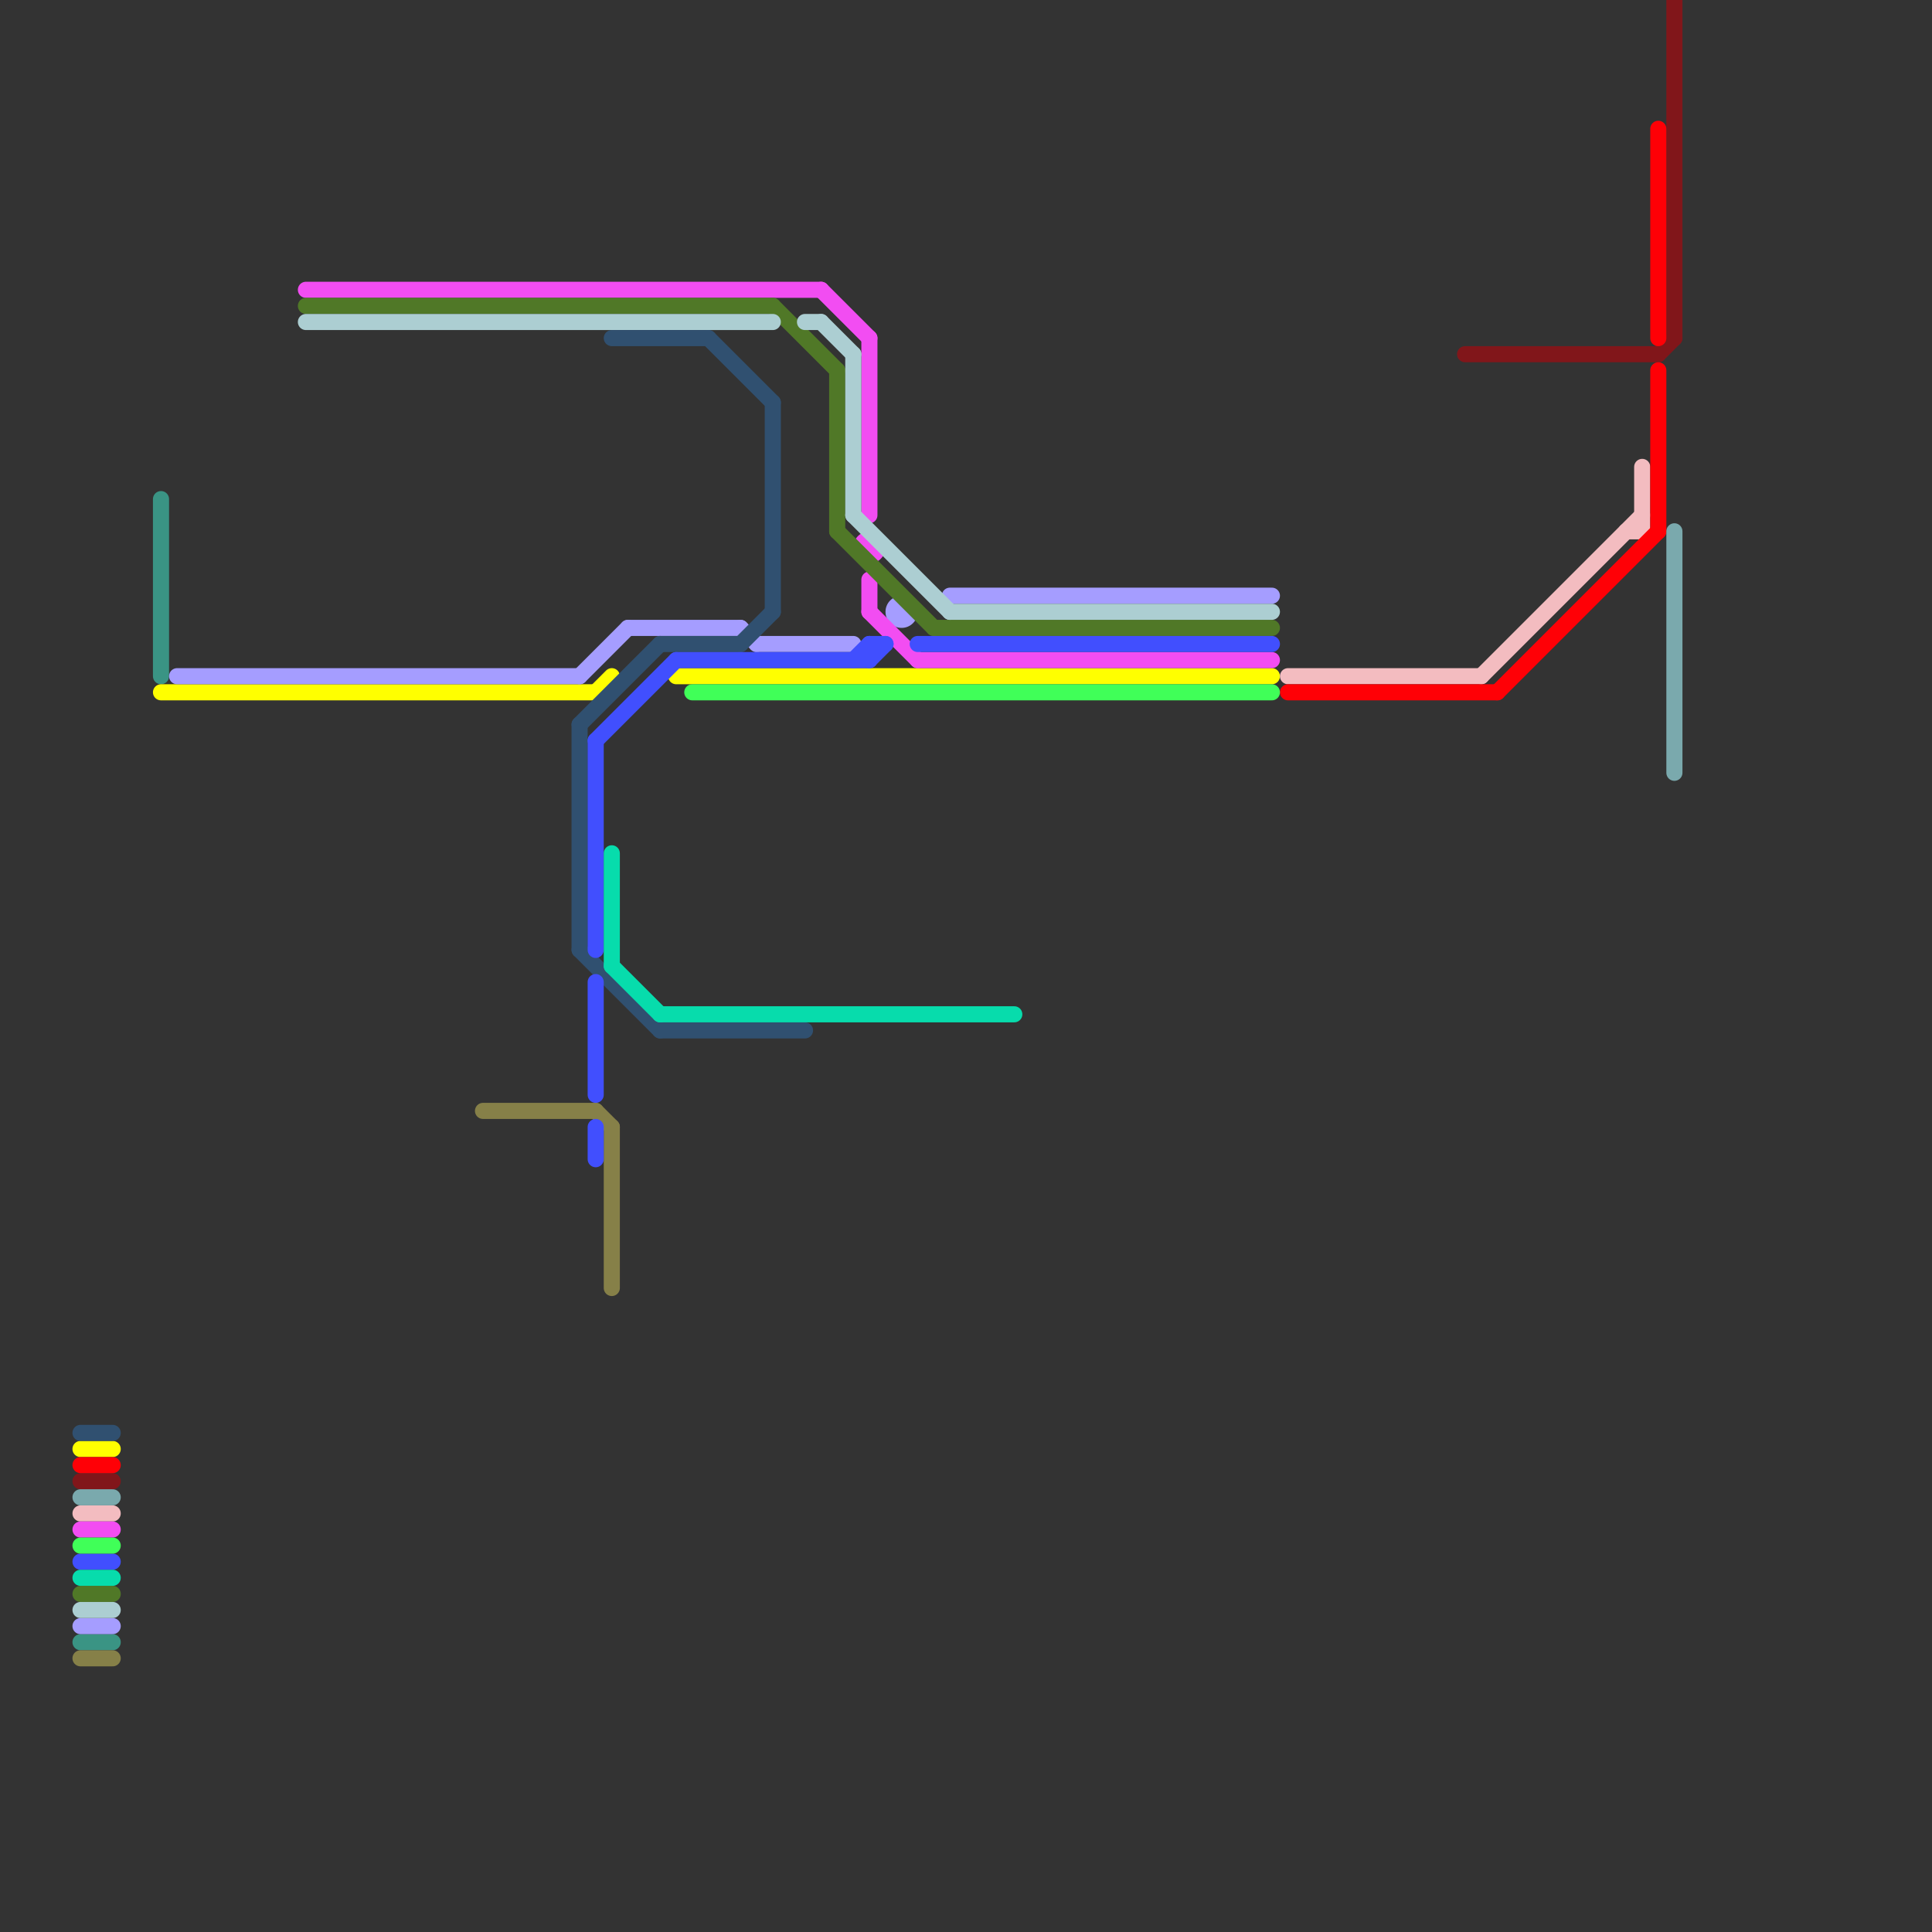 
<svg version="1.1" xmlns="http://www.w3.org/2000/svg" viewBox="0 0 120 120">
<rect x="0" y="0" width="120" height="120" fill="#333333" stroke="none"/>
<style>text { font: 1px Helvetica; font-weight: 600; white-space: pre; dominant-baseline: central; } line { stroke-width: 1; fill: none; stroke-linecap: round; stroke-linejoin: round; } .c0 { stroke: #3a9484 } .c1 { stroke: #ffff00 } .c2 { stroke: #81161a } .c3 { stroke: #f3bcc0 } .c4 { stroke: #ff0006 } .c5 { stroke: #7aa9ad } .c6 { stroke: #a59dff } .c7 { stroke: #f24df2 } .c8 { stroke: #507827 } .c9 { stroke: #acced2 } .c10 { stroke: #868048 } .c11 { stroke: #305070 } .c12 { stroke: #414ffe } .c13 { stroke: #07dcac } .c14 { stroke: #40ff58 }</style><defs><g id="wm-xf"><circle r="1.2" fill="#000"/><circle r="0.9" fill="#fff"/><circle r="0.6" fill="#000"/><circle r="0.3" fill="#fff"/></g><g id="wm"><circle r="0.6" fill="#000"/><circle r="0.3" fill="#fff"/></g></defs><line class="c0" x1="10" y1="31" x2="10" y2="42"/><line class="c0" x1="5" y1="102" x2="7" y2="102"/><line class="c1" x1="10" y1="43" x2="37" y2="43"/><line class="c1" x1="37" y1="43" x2="38" y2="42"/><line class="c1" x1="42" y1="42" x2="79" y2="42"/><line class="c1" x1="5" y1="90" x2="7" y2="90"/><line class="c2" x1="5" y1="92" x2="7" y2="92"/><line class="c2" x1="104" y1="0" x2="104" y2="21"/><line class="c2" x1="103" y1="22" x2="104" y2="21"/><line class="c2" x1="91" y1="22" x2="103" y2="22"/><line class="c3" x1="80" y1="42" x2="92" y2="42"/><line class="c3" x1="101" y1="33" x2="102" y2="33"/><line class="c3" x1="5" y1="94" x2="7" y2="94"/><line class="c3" x1="102" y1="29" x2="102" y2="33"/><line class="c3" x1="92" y1="42" x2="102" y2="32"/><line class="c4" x1="5" y1="91" x2="7" y2="91"/><line class="c4" x1="93" y1="43" x2="103" y2="33"/><line class="c4" x1="103" y1="8" x2="103" y2="21"/><line class="c4" x1="103" y1="23" x2="103" y2="33"/><line class="c4" x1="80" y1="43" x2="93" y2="43"/><line class="c5" x1="104" y1="33" x2="104" y2="48"/><line class="c5" x1="5" y1="93" x2="7" y2="93"/><line class="c6" x1="11" y1="42" x2="36" y2="42"/><line class="c6" x1="5" y1="101" x2="7" y2="101"/><line class="c6" x1="39" y1="39" x2="46" y2="39"/><line class="c6" x1="46" y1="39" x2="47" y2="40"/><line class="c6" x1="47" y1="40" x2="53" y2="40"/><line class="c6" x1="59" y1="37" x2="79" y2="37"/><line class="c6" x1="36" y1="42" x2="39" y2="39"/><circle cx="56" cy="38" r="1" fill="#a59dff" /><line class="c7" x1="5" y1="95" x2="7" y2="95"/><line class="c7" x1="54" y1="36" x2="54" y2="38"/><line class="c7" x1="57" y1="41" x2="79" y2="41"/><line class="c7" x1="54" y1="38" x2="57" y2="41"/><line class="c7" x1="19" y1="18" x2="51" y2="18"/><line class="c7" x1="51" y1="18" x2="54" y2="21"/><line class="c7" x1="54" y1="21" x2="54" y2="32"/><circle cx="54" cy="34" r="1" fill="#f24df2" /><line class="c8" x1="52" y1="23" x2="52" y2="33"/><line class="c8" x1="48" y1="19" x2="52" y2="23"/><line class="c8" x1="5" y1="99" x2="7" y2="99"/><line class="c8" x1="52" y1="33" x2="58" y2="39"/><line class="c8" x1="58" y1="39" x2="79" y2="39"/><line class="c8" x1="19" y1="19" x2="48" y2="19"/><line class="c9" x1="51" y1="20" x2="53" y2="22"/><line class="c9" x1="50" y1="20" x2="51" y2="20"/><line class="c9" x1="53" y1="22" x2="53" y2="32"/><line class="c9" x1="5" y1="100" x2="7" y2="100"/><line class="c9" x1="53" y1="32" x2="59" y2="38"/><line class="c9" x1="19" y1="20" x2="48" y2="20"/><line class="c9" x1="59" y1="38" x2="79" y2="38"/><line class="c10" x1="37" y1="69" x2="38" y2="70"/><line class="c10" x1="30" y1="69" x2="37" y2="69"/><line class="c10" x1="38" y1="70" x2="38" y2="80"/><line class="c10" x1="5" y1="103" x2="7" y2="103"/><line class="c11" x1="41" y1="40" x2="46" y2="40"/><line class="c11" x1="41" y1="64" x2="50" y2="64"/><line class="c11" x1="38" y1="21" x2="44" y2="21"/><line class="c11" x1="36" y1="45" x2="41" y2="40"/><line class="c11" x1="5" y1="89" x2="7" y2="89"/><line class="c11" x1="48" y1="25" x2="48" y2="38"/><line class="c11" x1="46" y1="40" x2="48" y2="38"/><line class="c11" x1="36" y1="45" x2="36" y2="59"/><line class="c11" x1="44" y1="21" x2="48" y2="25"/><line class="c11" x1="36" y1="59" x2="41" y2="64"/><line class="c12" x1="5" y1="97" x2="7" y2="97"/><line class="c12" x1="54" y1="41" x2="55" y2="40"/><line class="c12" x1="57" y1="40" x2="79" y2="40"/><line class="c12" x1="53" y1="41" x2="54" y2="40"/><line class="c12" x1="37" y1="46" x2="42" y2="41"/><line class="c12" x1="37" y1="46" x2="37" y2="59"/><line class="c12" x1="37" y1="61" x2="37" y2="68"/><line class="c12" x1="42" y1="41" x2="54" y2="41"/><line class="c12" x1="54" y1="40" x2="54" y2="41"/><line class="c12" x1="37" y1="70" x2="37" y2="72"/><line class="c12" x1="54" y1="40" x2="55" y2="40"/><line class="c13" x1="38" y1="60" x2="41" y2="63"/><line class="c13" x1="38" y1="53" x2="38" y2="60"/><line class="c13" x1="41" y1="63" x2="63" y2="63"/><line class="c13" x1="5" y1="98" x2="7" y2="98"/><line class="c14" x1="5" y1="96" x2="7" y2="96"/><line class="c14" x1="43" y1="43" x2="79" y2="43"/>
</svg>
